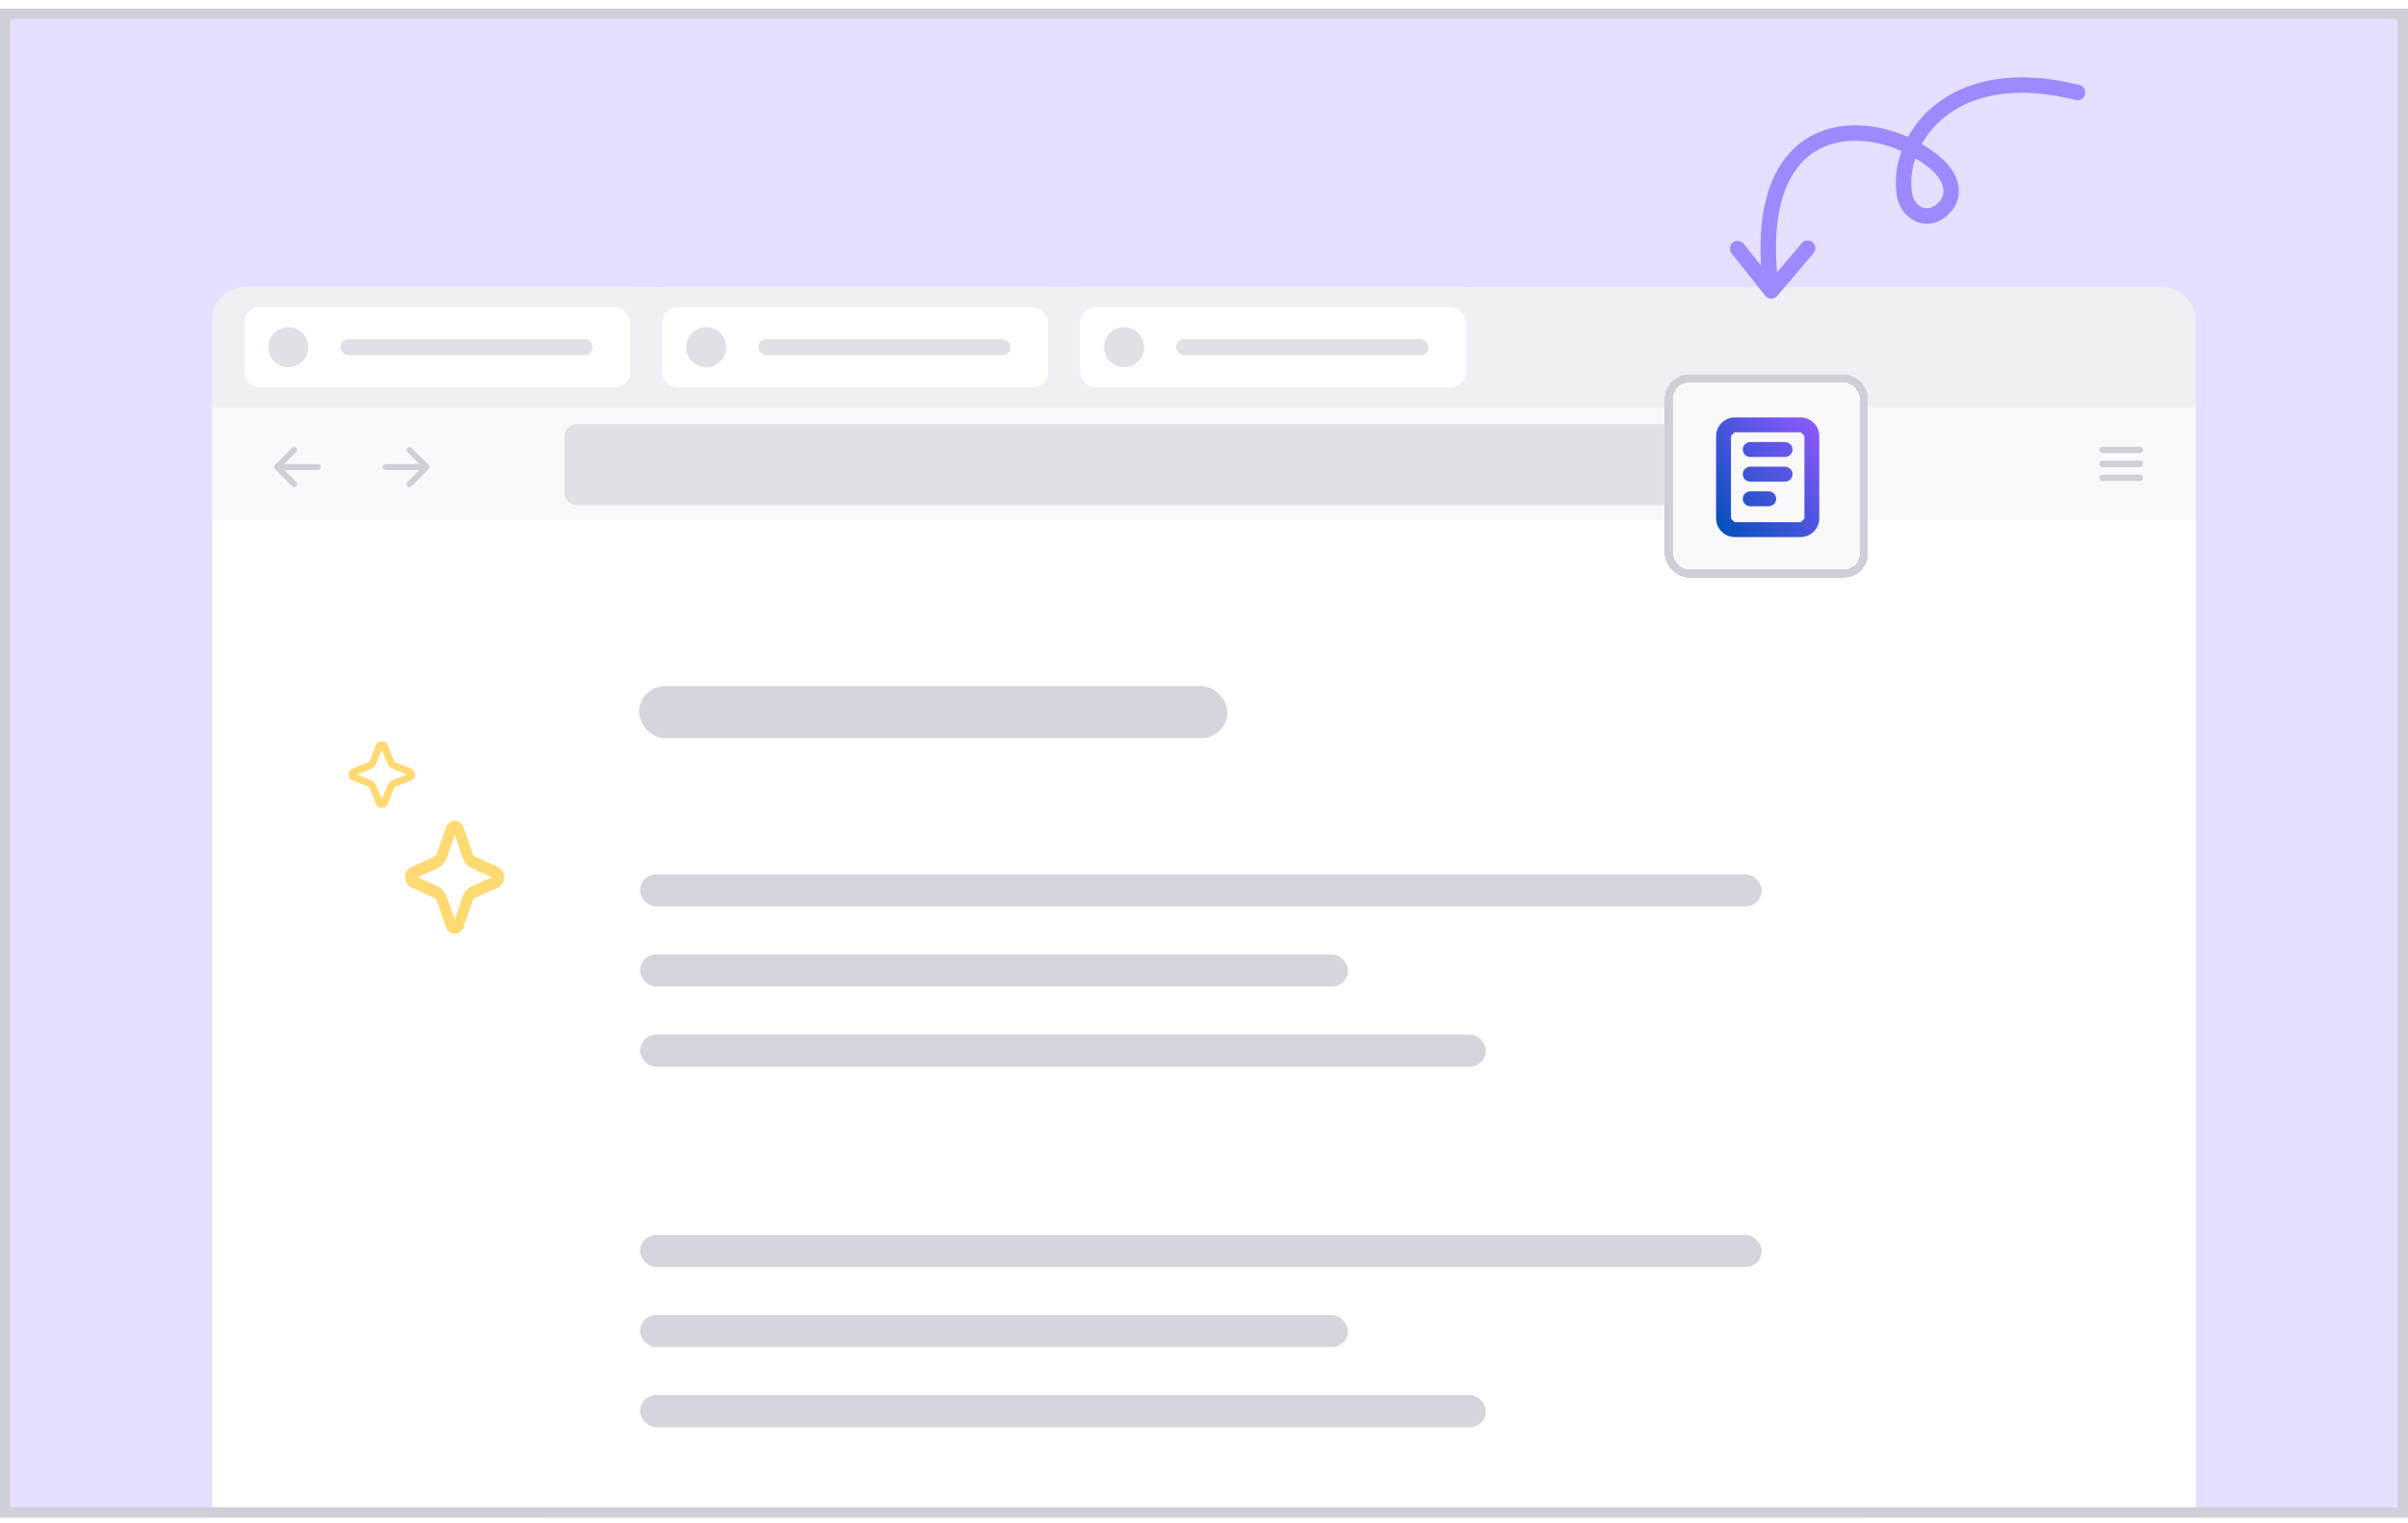 <svg width="234" height="148" viewBox="0 0 234 148" fill="none" xmlns="http://www.w3.org/2000/svg">
<g clip-path="url(#clip0_1482_29922)">
<rect x="-0.005" y="0.829" width="234" height="146.625" fill="#E7DFFF"/>
<g filter="url(#filter0_dd_1482_29922)">
<g clip-path="url(#clip1_1482_29922)">
<rect x="20.622" y="25.649" width="192.747" height="149" rx="3.114" fill="#F0F0F4"/>
<g clip-path="url(#clip2_1482_29922)">
<rect width="37.493" height="14.018" transform="translate(23.735 24.479)" fill="#F0F0F4"/>
<rect x="23.735" y="27.592" width="37.493" height="7.791" rx="1.484" fill="white"/>
<circle cx="28.017" cy="31.487" r="1.946" fill="#E0E0E6"/>
<rect x="33.076" y="30.708" width="24.515" height="1.558" rx="0.779" fill="#E0E0E6"/>
</g>
<g clip-path="url(#clip3_1482_29922)">
<rect width="37.493" height="14.018" transform="translate(64.342 24.479)" fill="#F0F0F4"/>
<rect x="64.342" y="27.592" width="37.493" height="7.791" rx="1.484" fill="white"/>
<circle cx="68.623" cy="31.487" r="1.946" fill="#E0E0E6"/>
<rect x="73.683" y="30.708" width="24.515" height="1.558" rx="0.779" fill="#E0E0E6"/>
</g>
<g clip-path="url(#clip4_1482_29922)">
<rect width="37.493" height="14.018" transform="translate(104.949 24.479)" fill="#F0F0F4"/>
<rect x="104.949" y="27.592" width="37.493" height="7.791" rx="1.484" fill="white"/>
<circle cx="109.23" cy="31.487" r="1.946" fill="#E0E0E6"/>
<rect x="114.29" y="30.708" width="24.515" height="1.558" rx="0.779" fill="#E0E0E6"/>
</g>
<g clip-path="url(#clip5_1482_29922)">
<rect width="192.747" height="10.898" transform="translate(20.622 37.325)" fill="#F9F9FB"/>
<path d="M30.887 42.936H27.387L28.718 41.605C28.753 41.568 28.772 41.52 28.771 41.469C28.77 41.419 28.75 41.371 28.715 41.335C28.679 41.299 28.631 41.279 28.58 41.278C28.53 41.278 28.481 41.297 28.445 41.331L26.754 43.023V43.236L28.445 44.928C28.463 44.946 28.484 44.96 28.507 44.97C28.531 44.979 28.556 44.984 28.581 44.984C28.607 44.984 28.632 44.979 28.655 44.97C28.679 44.96 28.7 44.946 28.718 44.928C28.754 44.891 28.774 44.842 28.774 44.791C28.774 44.739 28.754 44.69 28.718 44.654L27.387 43.323H30.887C30.938 43.323 30.988 43.302 31.024 43.266C31.06 43.23 31.08 43.181 31.08 43.13C31.08 43.078 31.06 43.029 31.024 42.993C30.988 42.957 30.938 42.936 30.887 42.936Z" fill="#CFCFD8" stroke="#CFCFD8" stroke-width="0.19"/>
<path d="M37.483 42.937H40.984L39.652 41.606C39.617 41.569 39.599 41.521 39.599 41.47C39.6 41.42 39.62 41.372 39.656 41.336C39.691 41.3 39.74 41.28 39.79 41.279C39.84 41.279 39.889 41.298 39.926 41.333L41.617 43.024V43.237L39.925 44.928C39.908 44.947 39.886 44.961 39.863 44.971C39.839 44.98 39.814 44.985 39.789 44.985C39.764 44.985 39.738 44.98 39.715 44.971C39.691 44.961 39.67 44.947 39.652 44.928C39.616 44.892 39.596 44.843 39.596 44.792C39.596 44.74 39.616 44.691 39.652 44.655L40.984 43.324H37.483C37.432 43.324 37.383 43.303 37.346 43.267C37.31 43.231 37.29 43.182 37.29 43.13C37.29 43.079 37.31 43.03 37.346 42.994C37.383 42.958 37.432 42.937 37.483 42.937Z" fill="#CFCFD8" stroke="#CFCFD8" stroke-width="0.19"/>
<rect x="54.852" y="38.972" width="121.686" height="7.864" rx="1.175" fill="#E0E0E6"/>
<path fill-rule="evenodd" clip-rule="evenodd" d="M207.945 41.681H204.301C204.245 41.681 204.191 41.658 204.152 41.618C204.112 41.579 204.09 41.525 204.09 41.469C204.09 41.413 204.112 41.359 204.152 41.319C204.191 41.279 204.245 41.257 204.301 41.257H207.945C208.001 41.257 208.055 41.279 208.094 41.319C208.134 41.359 208.157 41.413 208.157 41.469C208.157 41.525 208.134 41.579 208.094 41.618C208.055 41.658 208.001 41.681 207.945 41.681ZM207.945 43.036H204.301C204.245 43.036 204.191 43.014 204.152 42.974C204.112 42.934 204.09 42.88 204.09 42.824C204.09 42.768 204.112 42.714 204.152 42.675C204.191 42.635 204.245 42.612 204.301 42.612H207.945C208.001 42.612 208.055 42.635 208.094 42.675C208.134 42.714 208.157 42.768 208.157 42.824C208.157 42.88 208.134 42.934 208.094 42.974C208.055 43.014 208.001 43.036 207.945 43.036ZM204.301 44.392H207.945C208.001 44.392 208.055 44.369 208.094 44.33C208.134 44.29 208.157 44.236 208.157 44.18C208.157 44.124 208.134 44.07 208.094 44.03C208.055 43.99 208.001 43.968 207.945 43.968H204.301C204.245 43.968 204.191 43.99 204.152 44.03C204.112 44.07 204.09 44.124 204.09 44.18C204.09 44.236 204.112 44.29 204.152 44.33C204.191 44.369 204.245 44.392 204.301 44.392Z" fill="#CFCFD8"/>
<path d="M204.152 41.618L204.084 41.686L204.084 41.686L204.152 41.618ZM204.152 41.319L204.084 41.252L204.084 41.252L204.152 41.319ZM208.094 41.319L208.162 41.252V41.252L208.094 41.319ZM208.094 41.618L208.162 41.686V41.686L208.094 41.618ZM204.152 42.974L204.219 42.907H204.219L204.152 42.974ZM204.152 42.675L204.219 42.742H204.219L204.152 42.675ZM208.094 42.675L208.027 42.742L208.027 42.742L208.094 42.675ZM208.094 42.974L208.027 42.907L208.027 42.907L208.094 42.974ZM208.094 44.33L208.162 44.397L208.094 44.33ZM208.094 44.03L208.027 44.097H208.027L208.094 44.03ZM204.152 44.03L204.219 44.097L204.219 44.097L204.152 44.03ZM204.152 44.33L204.084 44.397L204.084 44.397L204.152 44.33ZM204.301 41.681V41.776H207.945V41.681V41.585H204.301V41.681ZM204.152 41.618L204.084 41.686C204.142 41.743 204.22 41.776 204.301 41.776V41.681V41.585C204.27 41.585 204.241 41.573 204.219 41.551L204.152 41.618ZM204.09 41.469H203.995C203.995 41.55 204.027 41.628 204.084 41.686L204.152 41.618L204.219 41.551C204.197 41.529 204.185 41.5 204.185 41.469H204.09ZM204.152 41.319L204.084 41.252C204.027 41.309 203.995 41.387 203.995 41.469H204.09H204.185C204.185 41.438 204.197 41.408 204.219 41.386L204.152 41.319ZM204.301 41.257V41.162C204.22 41.162 204.142 41.194 204.084 41.252L204.152 41.319L204.219 41.386C204.241 41.364 204.27 41.352 204.301 41.352V41.257ZM207.945 41.257V41.162H204.301V41.257V41.352H207.945V41.257ZM208.094 41.319L208.162 41.252C208.104 41.194 208.026 41.162 207.945 41.162V41.257V41.352C207.976 41.352 208.005 41.364 208.027 41.386L208.094 41.319ZM208.157 41.469H208.252C208.252 41.387 208.219 41.309 208.162 41.252L208.094 41.319L208.027 41.386C208.049 41.408 208.061 41.438 208.061 41.469H208.157ZM208.094 41.618L208.162 41.686C208.219 41.628 208.252 41.55 208.252 41.469H208.157H208.061C208.061 41.5 208.049 41.529 208.027 41.551L208.094 41.618ZM207.945 41.681V41.776C208.026 41.776 208.104 41.743 208.162 41.686L208.094 41.618L208.027 41.551C208.005 41.573 207.976 41.585 207.945 41.585V41.681ZM204.301 43.036V43.131H207.945V43.036V42.941H204.301V43.036ZM204.152 42.974L204.084 43.041C204.142 43.099 204.22 43.131 204.301 43.131V43.036V42.941C204.27 42.941 204.241 42.929 204.219 42.907L204.152 42.974ZM204.09 42.824H203.995C203.995 42.906 204.027 42.984 204.084 43.041L204.152 42.974L204.219 42.907C204.197 42.885 204.185 42.855 204.185 42.824H204.09ZM204.152 42.675L204.084 42.607C204.027 42.665 203.995 42.743 203.995 42.824H204.09H204.185C204.185 42.793 204.197 42.764 204.219 42.742L204.152 42.675ZM204.301 42.612V42.517C204.22 42.517 204.142 42.55 204.084 42.607L204.152 42.675L204.219 42.742C204.241 42.72 204.27 42.708 204.301 42.708V42.612ZM207.945 42.612V42.517H204.301V42.612V42.708H207.945V42.612ZM208.094 42.675L208.162 42.607C208.104 42.55 208.026 42.517 207.945 42.517V42.612V42.708C207.976 42.708 208.005 42.72 208.027 42.742L208.094 42.675ZM208.157 42.824H208.252C208.252 42.743 208.219 42.665 208.162 42.607L208.094 42.675L208.027 42.742C208.049 42.764 208.061 42.793 208.061 42.824H208.157ZM208.094 42.974L208.162 43.041C208.219 42.984 208.252 42.906 208.252 42.824H208.157H208.061C208.061 42.855 208.049 42.885 208.027 42.907L208.094 42.974ZM207.945 43.036V43.131C208.026 43.131 208.104 43.099 208.162 43.041L208.094 42.974L208.027 42.907C208.005 42.929 207.976 42.941 207.945 42.941V43.036ZM207.945 44.392V44.297H204.301V44.392V44.487H207.945V44.392ZM208.094 44.33L208.027 44.263C208.005 44.284 207.976 44.297 207.945 44.297V44.392V44.487C208.026 44.487 208.104 44.455 208.162 44.397L208.094 44.33ZM208.157 44.18H208.061C208.061 44.211 208.049 44.241 208.027 44.263L208.094 44.33L208.162 44.397C208.219 44.339 208.252 44.261 208.252 44.18H208.157ZM208.094 44.03L208.027 44.097C208.049 44.119 208.061 44.149 208.061 44.18H208.157H208.252C208.252 44.099 208.219 44.02 208.162 43.963L208.094 44.03ZM207.945 43.968V44.063C207.976 44.063 208.005 44.075 208.027 44.097L208.094 44.03L208.162 43.963C208.104 43.905 208.026 43.873 207.945 43.873V43.968ZM204.301 43.968V44.063H207.945V43.968V43.873H204.301V43.968ZM204.152 44.03L204.219 44.097C204.241 44.075 204.27 44.063 204.301 44.063V43.968V43.873C204.22 43.873 204.142 43.905 204.084 43.963L204.152 44.03ZM204.09 44.18H204.185C204.185 44.149 204.197 44.119 204.219 44.097L204.152 44.03L204.084 43.963C204.027 44.02 203.995 44.099 203.995 44.18H204.09ZM204.152 44.33L204.219 44.263C204.197 44.241 204.185 44.211 204.185 44.18H204.09H203.995C203.995 44.261 204.027 44.339 204.084 44.397L204.152 44.33ZM204.301 44.392V44.297C204.27 44.297 204.241 44.284 204.219 44.263L204.152 44.33L204.084 44.397C204.142 44.455 204.22 44.487 204.301 44.487V44.392Z" fill="#CFCFD8"/>
</g>
<rect width="192.747" height="126.426" transform="translate(20.622 48.224)" fill="white"/>
<g clip-path="url(#clip6_1482_29922)">
<rect x="52.763" y="56.633" width="128.465" height="109.608" rx="3.114" fill="white"/>
<rect x="62.104" y="64.417" width="57.174" height="5.061" rx="2.53" fill="#D5D5DD"/>
<rect x="62.197" y="82.71" width="109" height="3.114" rx="1.557" fill="#D5D5DD"/>
<rect x="62.197" y="90.494" width="68.795" height="3.114" rx="1.557" fill="#D5D5DD"/>
<rect x="62.197" y="98.278" width="82.197" height="3.114" rx="1.557" fill="#D5D5DD"/>
<rect x="62.197" y="117.739" width="109" height="3.114" rx="1.557" fill="#D5D5DD"/>
<rect x="62.197" y="125.523" width="68.795" height="3.114" rx="1.557" fill="#D5D5DD"/>
<rect x="62.197" y="133.308" width="82.197" height="3.114" rx="1.557" fill="#D5D5DD"/>
</g>
</g>
</g>
<path fill-rule="evenodd" clip-rule="evenodd" d="M45.056 80.424C44.745 79.525 43.63 79.525 43.319 80.424L42.455 82.922C42.401 83.078 42.293 83.202 42.156 83.263L39.966 84.248C39.178 84.603 39.178 85.874 39.966 86.23L42.157 87.214C42.293 87.276 42.401 87.399 42.455 87.555L43.319 90.053C43.63 90.952 44.745 90.952 45.056 90.053L45.92 87.555C45.974 87.399 46.082 87.276 46.219 87.214L48.409 86.229C49.197 85.874 49.197 84.603 48.409 84.248L46.219 83.263C46.082 83.201 45.974 83.078 45.92 82.922L45.056 80.424ZM43.415 83.354L44.188 81.118L44.961 83.355C45.12 83.813 45.438 84.176 45.84 84.357L47.801 85.239L45.84 86.12C45.438 86.302 45.12 86.665 44.961 87.124L44.188 89.359L43.414 87.123C43.255 86.664 42.937 86.302 42.535 86.12L40.574 85.239L42.535 84.357C42.937 84.176 43.256 83.812 43.415 83.354Z" fill="#FFD971"/>
<g filter="url(#filter1_dd_1482_29922)">
<rect x="161.777" y="34.12" width="19.759" height="19.759" rx="2.355" fill="#F9F9FB" shape-rendering="crispEdges"/>
<rect x="162.176" y="34.519" width="18.96" height="18.96" rx="1.956" stroke="#CFCFD8" stroke-width="0.798" shape-rendering="crispEdges"/>
<path fill-rule="evenodd" clip-rule="evenodd" d="M167.455 39C167.755 38.7 168.161 38.532 168.584 38.532H174.97C175.394 38.532 175.8 38.7 176.099 39C176.399 39.299 176.567 39.705 176.567 40.129V48.112C176.567 48.535 176.399 48.941 176.099 49.241C175.8 49.54 175.394 49.708 174.97 49.708H168.584C168.161 49.708 167.755 49.54 167.455 49.241C167.156 48.941 166.988 48.535 166.988 48.112V40.129C166.988 39.705 167.156 39.299 167.455 39ZM175.09 48.71L175.569 48.231V40.009L175.09 39.53H168.464L167.985 40.009V48.231L168.464 48.71H175.09ZM170.081 41.925H173.474C173.606 41.925 173.733 41.872 173.826 41.779C173.92 41.685 173.973 41.558 173.973 41.426C173.973 41.294 173.92 41.167 173.826 41.073C173.733 40.98 173.606 40.927 173.474 40.927H170.081C169.949 40.927 169.822 40.98 169.728 41.073C169.635 41.167 169.582 41.294 169.582 41.426C169.582 41.558 169.635 41.685 169.728 41.779C169.822 41.872 169.949 41.925 170.081 41.925ZM173.474 44.32H170.081C169.949 44.32 169.822 44.267 169.728 44.174C169.635 44.08 169.582 43.953 169.582 43.821C169.582 43.689 169.635 43.562 169.728 43.468C169.822 43.375 169.949 43.322 170.081 43.322H173.474C173.606 43.322 173.733 43.375 173.826 43.468C173.92 43.562 173.973 43.689 173.973 43.821C173.973 43.953 173.92 44.08 173.826 44.174C173.733 44.267 173.606 44.32 173.474 44.32ZM170.081 46.715H171.877C172.009 46.715 172.136 46.662 172.23 46.569C172.323 46.475 172.376 46.348 172.376 46.216C172.376 46.084 172.323 45.957 172.23 45.863C172.136 45.769 172.009 45.717 171.877 45.717H170.081C169.949 45.717 169.822 45.769 169.728 45.863C169.635 45.957 169.582 46.084 169.582 46.216C169.582 46.348 169.635 46.475 169.728 46.569C169.822 46.662 169.949 46.715 170.081 46.715Z" fill="url(#paint0_linear_1482_29922)"/>
<path d="M167.455 39L167.614 39.158L167.455 39ZM176.099 39L175.941 39.158L176.099 39ZM175.569 48.231L175.728 48.39L175.793 48.324V48.231H175.569ZM175.09 48.71V48.934H175.183L175.249 48.869L175.09 48.71ZM175.569 40.009H175.793V39.916L175.728 39.851L175.569 40.009ZM175.09 39.53L175.249 39.372L175.183 39.306H175.09V39.53ZM168.464 39.53V39.306H168.372L168.306 39.372L168.464 39.53ZM167.985 40.009L167.827 39.851L167.761 39.916V40.009H167.985ZM167.985 48.231H167.761V48.324L167.827 48.39L167.985 48.231ZM168.464 48.71L168.306 48.869L168.372 48.934H168.464V48.71ZM173.826 41.779L173.985 41.937L173.985 41.937L173.826 41.779ZM169.728 41.779L169.57 41.937L169.57 41.937L169.728 41.779ZM169.728 44.174L169.57 44.332H169.57L169.728 44.174ZM173.826 44.174L173.985 44.332H173.985L173.826 44.174ZM172.23 46.569L172.388 46.727L172.388 46.727L172.23 46.569ZM172.23 45.863L172.388 45.705V45.705L172.23 45.863ZM169.728 46.569L169.57 46.727H169.57L169.728 46.569ZM168.584 38.532V38.308C168.101 38.308 167.638 38.5 167.297 38.842L167.455 39L167.614 39.158C167.871 38.901 168.22 38.756 168.584 38.756V38.532ZM174.97 38.532V38.308H168.584V38.532V38.756H174.97V38.532ZM176.099 39L176.258 38.842C175.916 38.5 175.453 38.308 174.97 38.308V38.532V38.756C175.335 38.756 175.684 38.901 175.941 39.158L176.099 39ZM176.567 40.129H176.791C176.791 39.646 176.599 39.183 176.258 38.842L176.099 39L175.941 39.158C176.199 39.416 176.343 39.765 176.343 40.129H176.567ZM176.567 48.112H176.791V40.129H176.567H176.343V48.112H176.567ZM176.099 49.241L176.258 49.399C176.599 49.058 176.791 48.595 176.791 48.112H176.567H176.343C176.343 48.476 176.199 48.825 175.941 49.082L176.099 49.241ZM174.97 49.708V49.932C175.453 49.932 175.916 49.74 176.258 49.399L176.099 49.241L175.941 49.082C175.684 49.34 175.335 49.484 174.97 49.484V49.708ZM168.584 49.708V49.932H174.97V49.708V49.484H168.584V49.708ZM167.455 49.241L167.297 49.399C167.638 49.74 168.101 49.932 168.584 49.932V49.708V49.484C168.22 49.484 167.871 49.34 167.614 49.082L167.455 49.241ZM166.988 48.112H166.764C166.764 48.595 166.955 49.058 167.297 49.399L167.455 49.241L167.614 49.082C167.356 48.825 167.211 48.476 167.211 48.112H166.988ZM166.988 40.129H166.764V48.112H166.988H167.211V40.129H166.988ZM167.455 39L167.297 38.842C166.955 39.183 166.764 39.646 166.764 40.129H166.988H167.211C167.211 39.765 167.356 39.416 167.614 39.158L167.455 39ZM175.569 48.231L175.411 48.073L174.932 48.552L175.09 48.71L175.249 48.869L175.728 48.39L175.569 48.231ZM175.569 40.009H175.345V48.231H175.569H175.793V40.009H175.569ZM175.09 39.53L174.932 39.688L175.411 40.167L175.569 40.009L175.728 39.851L175.249 39.372L175.09 39.53ZM168.464 39.53V39.754H175.09V39.53V39.306H168.464V39.53ZM167.985 40.009L168.144 40.167L168.623 39.688L168.464 39.53L168.306 39.372L167.827 39.851L167.985 40.009ZM167.985 48.231H168.209V40.009H167.985H167.761V48.231H167.985ZM168.464 48.71L168.623 48.552L168.144 48.073L167.985 48.231L167.827 48.39L168.306 48.869L168.464 48.71ZM175.09 48.71V48.486H168.464V48.71V48.934H175.09V48.71ZM173.474 41.925V41.701H170.081V41.925V42.149H173.474V41.925ZM173.826 41.779L173.668 41.62C173.617 41.672 173.547 41.701 173.474 41.701V41.925V42.149C173.665 42.149 173.849 42.073 173.985 41.937L173.826 41.779ZM173.973 41.426H173.749C173.749 41.499 173.72 41.569 173.668 41.62L173.826 41.779L173.985 41.937C174.12 41.802 174.197 41.618 174.197 41.426H173.973ZM173.826 41.073L173.668 41.232C173.72 41.283 173.749 41.353 173.749 41.426H173.973H174.197C174.197 41.234 174.12 41.05 173.985 40.915L173.826 41.073ZM173.474 40.927V41.151C173.547 41.151 173.617 41.18 173.668 41.232L173.826 41.073L173.985 40.915C173.849 40.779 173.665 40.703 173.474 40.703V40.927ZM170.081 40.927V41.151H173.474V40.927V40.703H170.081V40.927ZM169.728 41.073L169.886 41.232C169.938 41.18 170.008 41.151 170.081 41.151V40.927V40.703C169.889 40.703 169.705 40.779 169.57 40.915L169.728 41.073ZM169.582 41.426H169.806C169.806 41.353 169.835 41.283 169.886 41.232L169.728 41.073L169.57 40.915C169.434 41.05 169.358 41.234 169.358 41.426H169.582ZM169.728 41.779L169.886 41.62C169.835 41.569 169.806 41.499 169.806 41.426H169.582H169.358C169.358 41.618 169.434 41.802 169.57 41.937L169.728 41.779ZM170.081 41.925V41.701C170.008 41.701 169.938 41.672 169.886 41.62L169.728 41.779L169.57 41.937C169.705 42.073 169.889 42.149 170.081 42.149V41.925ZM170.081 44.32V44.544H173.474V44.32V44.096H170.081V44.32ZM169.728 44.174L169.57 44.332C169.705 44.468 169.889 44.544 170.081 44.544V44.32V44.096C170.008 44.096 169.938 44.067 169.886 44.015L169.728 44.174ZM169.582 43.821H169.358C169.358 44.013 169.434 44.197 169.57 44.332L169.728 44.174L169.886 44.015C169.835 43.964 169.806 43.894 169.806 43.821H169.582ZM169.728 43.468L169.57 43.31C169.434 43.445 169.358 43.629 169.358 43.821H169.582H169.806C169.806 43.748 169.835 43.678 169.886 43.627L169.728 43.468ZM170.081 43.322V43.098C169.889 43.098 169.705 43.174 169.57 43.31L169.728 43.468L169.886 43.627C169.938 43.575 170.008 43.546 170.081 43.546V43.322ZM173.474 43.322V43.098H170.081V43.322V43.546H173.474V43.322ZM173.826 43.468L173.985 43.31C173.849 43.174 173.665 43.098 173.474 43.098V43.322V43.546C173.547 43.546 173.617 43.575 173.668 43.627L173.826 43.468ZM173.973 43.821H174.197C174.197 43.629 174.12 43.445 173.985 43.31L173.826 43.468L173.668 43.627C173.72 43.678 173.749 43.748 173.749 43.821H173.973ZM173.826 44.174L173.985 44.332C174.12 44.197 174.197 44.013 174.197 43.821H173.973H173.749C173.749 43.894 173.72 43.964 173.668 44.015L173.826 44.174ZM173.474 44.32V44.544C173.665 44.544 173.849 44.468 173.985 44.332L173.826 44.174L173.668 44.015C173.617 44.067 173.547 44.096 173.474 44.096V44.32ZM171.877 46.715V46.491H170.081V46.715V46.939H171.877V46.715ZM172.23 46.569L172.072 46.41C172.02 46.462 171.95 46.491 171.877 46.491V46.715V46.939C172.069 46.939 172.253 46.862 172.388 46.727L172.23 46.569ZM172.376 46.216H172.152C172.152 46.289 172.123 46.359 172.072 46.41L172.23 46.569L172.388 46.727C172.524 46.591 172.6 46.407 172.6 46.216H172.376ZM172.23 45.863L172.072 46.021C172.123 46.073 172.152 46.143 172.152 46.216H172.376H172.6C172.6 46.024 172.524 45.84 172.388 45.705L172.23 45.863ZM171.877 45.717V45.941C171.95 45.941 172.02 45.97 172.072 46.021L172.23 45.863L172.388 45.705C172.253 45.569 172.069 45.493 171.877 45.493V45.717ZM170.081 45.717V45.941H171.877V45.717V45.493H170.081V45.717ZM169.728 45.863L169.886 46.021C169.938 45.97 170.008 45.941 170.081 45.941V45.717V45.493C169.889 45.493 169.705 45.569 169.57 45.705L169.728 45.863ZM169.582 46.216H169.806C169.806 46.143 169.835 46.073 169.886 46.021L169.728 45.863L169.57 45.705C169.434 45.84 169.358 46.024 169.358 46.216H169.582ZM169.728 46.569L169.886 46.41C169.835 46.359 169.806 46.289 169.806 46.216H169.582H169.358C169.358 46.407 169.434 46.591 169.57 46.727L169.728 46.569ZM170.081 46.715V46.491C170.008 46.491 169.938 46.462 169.886 46.41L169.728 46.569L169.57 46.727C169.705 46.862 169.889 46.939 170.081 46.939V46.715Z" fill="url(#paint1_linear_1482_29922)"/>
</g>
<path d="M201.892 8.99C189.27 5.803 184.165 13.85 185.077 18.951C185.373 20.602 187.105 21.725 188.665 20.43C190.225 19.136 189.706 17.244 188.158 15.911C182.477 11.016 169.725 10.303 172.131 28.27M172.131 28.27L168.859 24.151M172.131 28.27L175.664 24.108" stroke="#9F89FF" stroke-width="1.5" stroke-linecap="round"/>
<path fill-rule="evenodd" clip-rule="evenodd" d="M37.689 72.414C37.48 71.884 36.73 71.884 36.521 72.414L35.941 73.887C35.904 73.978 35.831 74.051 35.739 74.088L34.267 74.668C33.737 74.877 33.737 75.627 34.267 75.836L35.74 76.417C35.832 76.453 35.904 76.526 35.941 76.618L36.521 78.09C36.73 78.62 37.48 78.62 37.689 78.09L38.27 76.618C38.306 76.526 38.379 76.453 38.471 76.416L39.943 75.836C40.473 75.627 40.473 74.877 39.943 74.668L38.471 74.088C38.379 74.051 38.306 73.978 38.27 73.886L37.689 72.414ZM36.586 74.141L37.105 72.823L37.625 74.141C37.732 74.412 37.946 74.626 38.216 74.732L39.534 75.252L38.216 75.772C37.946 75.879 37.732 76.093 37.625 76.363L37.105 77.681L36.585 76.363C36.478 76.093 36.264 75.879 35.994 75.772L34.676 75.252L35.994 74.732C36.265 74.625 36.479 74.411 36.586 74.141Z" fill="#FFD971"/>
</g>
<rect x="0.495" y="1.329" width="233" height="145.625" stroke="#CFCFD8"/>
<defs>
<filter id="filter0_dd_1482_29922" x="14.622" y="21.649" width="204.747" height="161" filterUnits="userSpaceOnUse" color-interpolation-filters="sRGB">
<feFlood flood-opacity="0" result="BackgroundImageFix"/>
<feColorMatrix in="SourceAlpha" type="matrix" values="0 0 0 0 0 0 0 0 0 0 0 0 0 0 0 0 0 0 127 0" result="hardAlpha"/>
<feOffset dy="2"/>
<feGaussianBlur stdDeviation="3"/>
<feComposite in2="hardAlpha" operator="out"/>
<feColorMatrix type="matrix" values="0 0 0 0 0 0 0 0 0 0 0 0 0 0 0 0 0 0 0.1 0"/>
<feBlend mode="normal" in2="BackgroundImageFix" result="effect1_dropShadow_1482_29922"/>
<feColorMatrix in="SourceAlpha" type="matrix" values="0 0 0 0 0 0 0 0 0 0 0 0 0 0 0 0 0 0 127 0" result="hardAlpha"/>
<feOffset dy="0.25"/>
<feGaussianBlur stdDeviation="0.375"/>
<feComposite in2="hardAlpha" operator="out"/>
<feColorMatrix type="matrix" values="0 0 0 0 0 0 0 0 0 0 0 0 0 0 0 0 0 0 0.05 0"/>
<feBlend mode="normal" in2="effect1_dropShadow_1482_29922" result="effect2_dropShadow_1482_29922"/>
<feBlend mode="normal" in="SourceGraphic" in2="effect2_dropShadow_1482_29922" result="shape"/>
</filter>
<filter id="filter1_dd_1482_29922" x="155.777" y="30.12" width="31.759" height="31.759" filterUnits="userSpaceOnUse" color-interpolation-filters="sRGB">
<feFlood flood-opacity="0" result="BackgroundImageFix"/>
<feColorMatrix in="SourceAlpha" type="matrix" values="0 0 0 0 0 0 0 0 0 0 0 0 0 0 0 0 0 0 127 0" result="hardAlpha"/>
<feOffset dy="2"/>
<feGaussianBlur stdDeviation="3"/>
<feComposite in2="hardAlpha" operator="out"/>
<feColorMatrix type="matrix" values="0 0 0 0 0 0 0 0 0 0 0 0 0 0 0 0 0 0 0.1 0"/>
<feBlend mode="normal" in2="BackgroundImageFix" result="effect1_dropShadow_1482_29922"/>
<feColorMatrix in="SourceAlpha" type="matrix" values="0 0 0 0 0 0 0 0 0 0 0 0 0 0 0 0 0 0 127 0" result="hardAlpha"/>
<feOffset dy="0.25"/>
<feGaussianBlur stdDeviation="0.375"/>
<feComposite in2="hardAlpha" operator="out"/>
<feColorMatrix type="matrix" values="0 0 0 0 0 0 0 0 0 0 0 0 0 0 0 0 0 0 0.05 0"/>
<feBlend mode="normal" in2="effect1_dropShadow_1482_29922" result="effect2_dropShadow_1482_29922"/>
<feBlend mode="normal" in="SourceGraphic" in2="effect2_dropShadow_1482_29922" result="shape"/>
</filter>
<linearGradient id="paint0_linear_1482_29922" x1="176.567" y1="38.532" x2="165.522" y2="47.999" gradientUnits="userSpaceOnUse">
<stop stop-color="#9059FF"/>
<stop offset="1" stop-color="#0250BB"/>
</linearGradient>
<linearGradient id="paint1_linear_1482_29922" x1="176.567" y1="38.532" x2="165.522" y2="47.999" gradientUnits="userSpaceOnUse">
<stop stop-color="#9059FF"/>
<stop offset="1" stop-color="#0250BB"/>
</linearGradient>
<clipPath id="clip0_1482_29922">
<rect x="-0.005" y="0.829" width="234" height="146.625" fill="white"/>
</clipPath>
<clipPath id="clip1_1482_29922">
<rect x="20.622" y="25.649" width="192.747" height="149" rx="3.114" fill="white"/>
</clipPath>
<clipPath id="clip2_1482_29922">
<rect width="37.493" height="14.018" fill="white" transform="translate(23.735 24.479)"/>
</clipPath>
<clipPath id="clip3_1482_29922">
<rect width="37.493" height="14.018" fill="white" transform="translate(64.342 24.479)"/>
</clipPath>
<clipPath id="clip4_1482_29922">
<rect width="37.493" height="14.018" fill="white" transform="translate(104.949 24.479)"/>
</clipPath>
<clipPath id="clip5_1482_29922">
<rect width="192.747" height="10.898" fill="white" transform="translate(20.622 37.325)"/>
</clipPath>
<clipPath id="clip6_1482_29922">
<rect x="52.763" y="56.633" width="128.465" height="109.608" rx="3.114" fill="white"/>
</clipPath>
</defs>
</svg>
